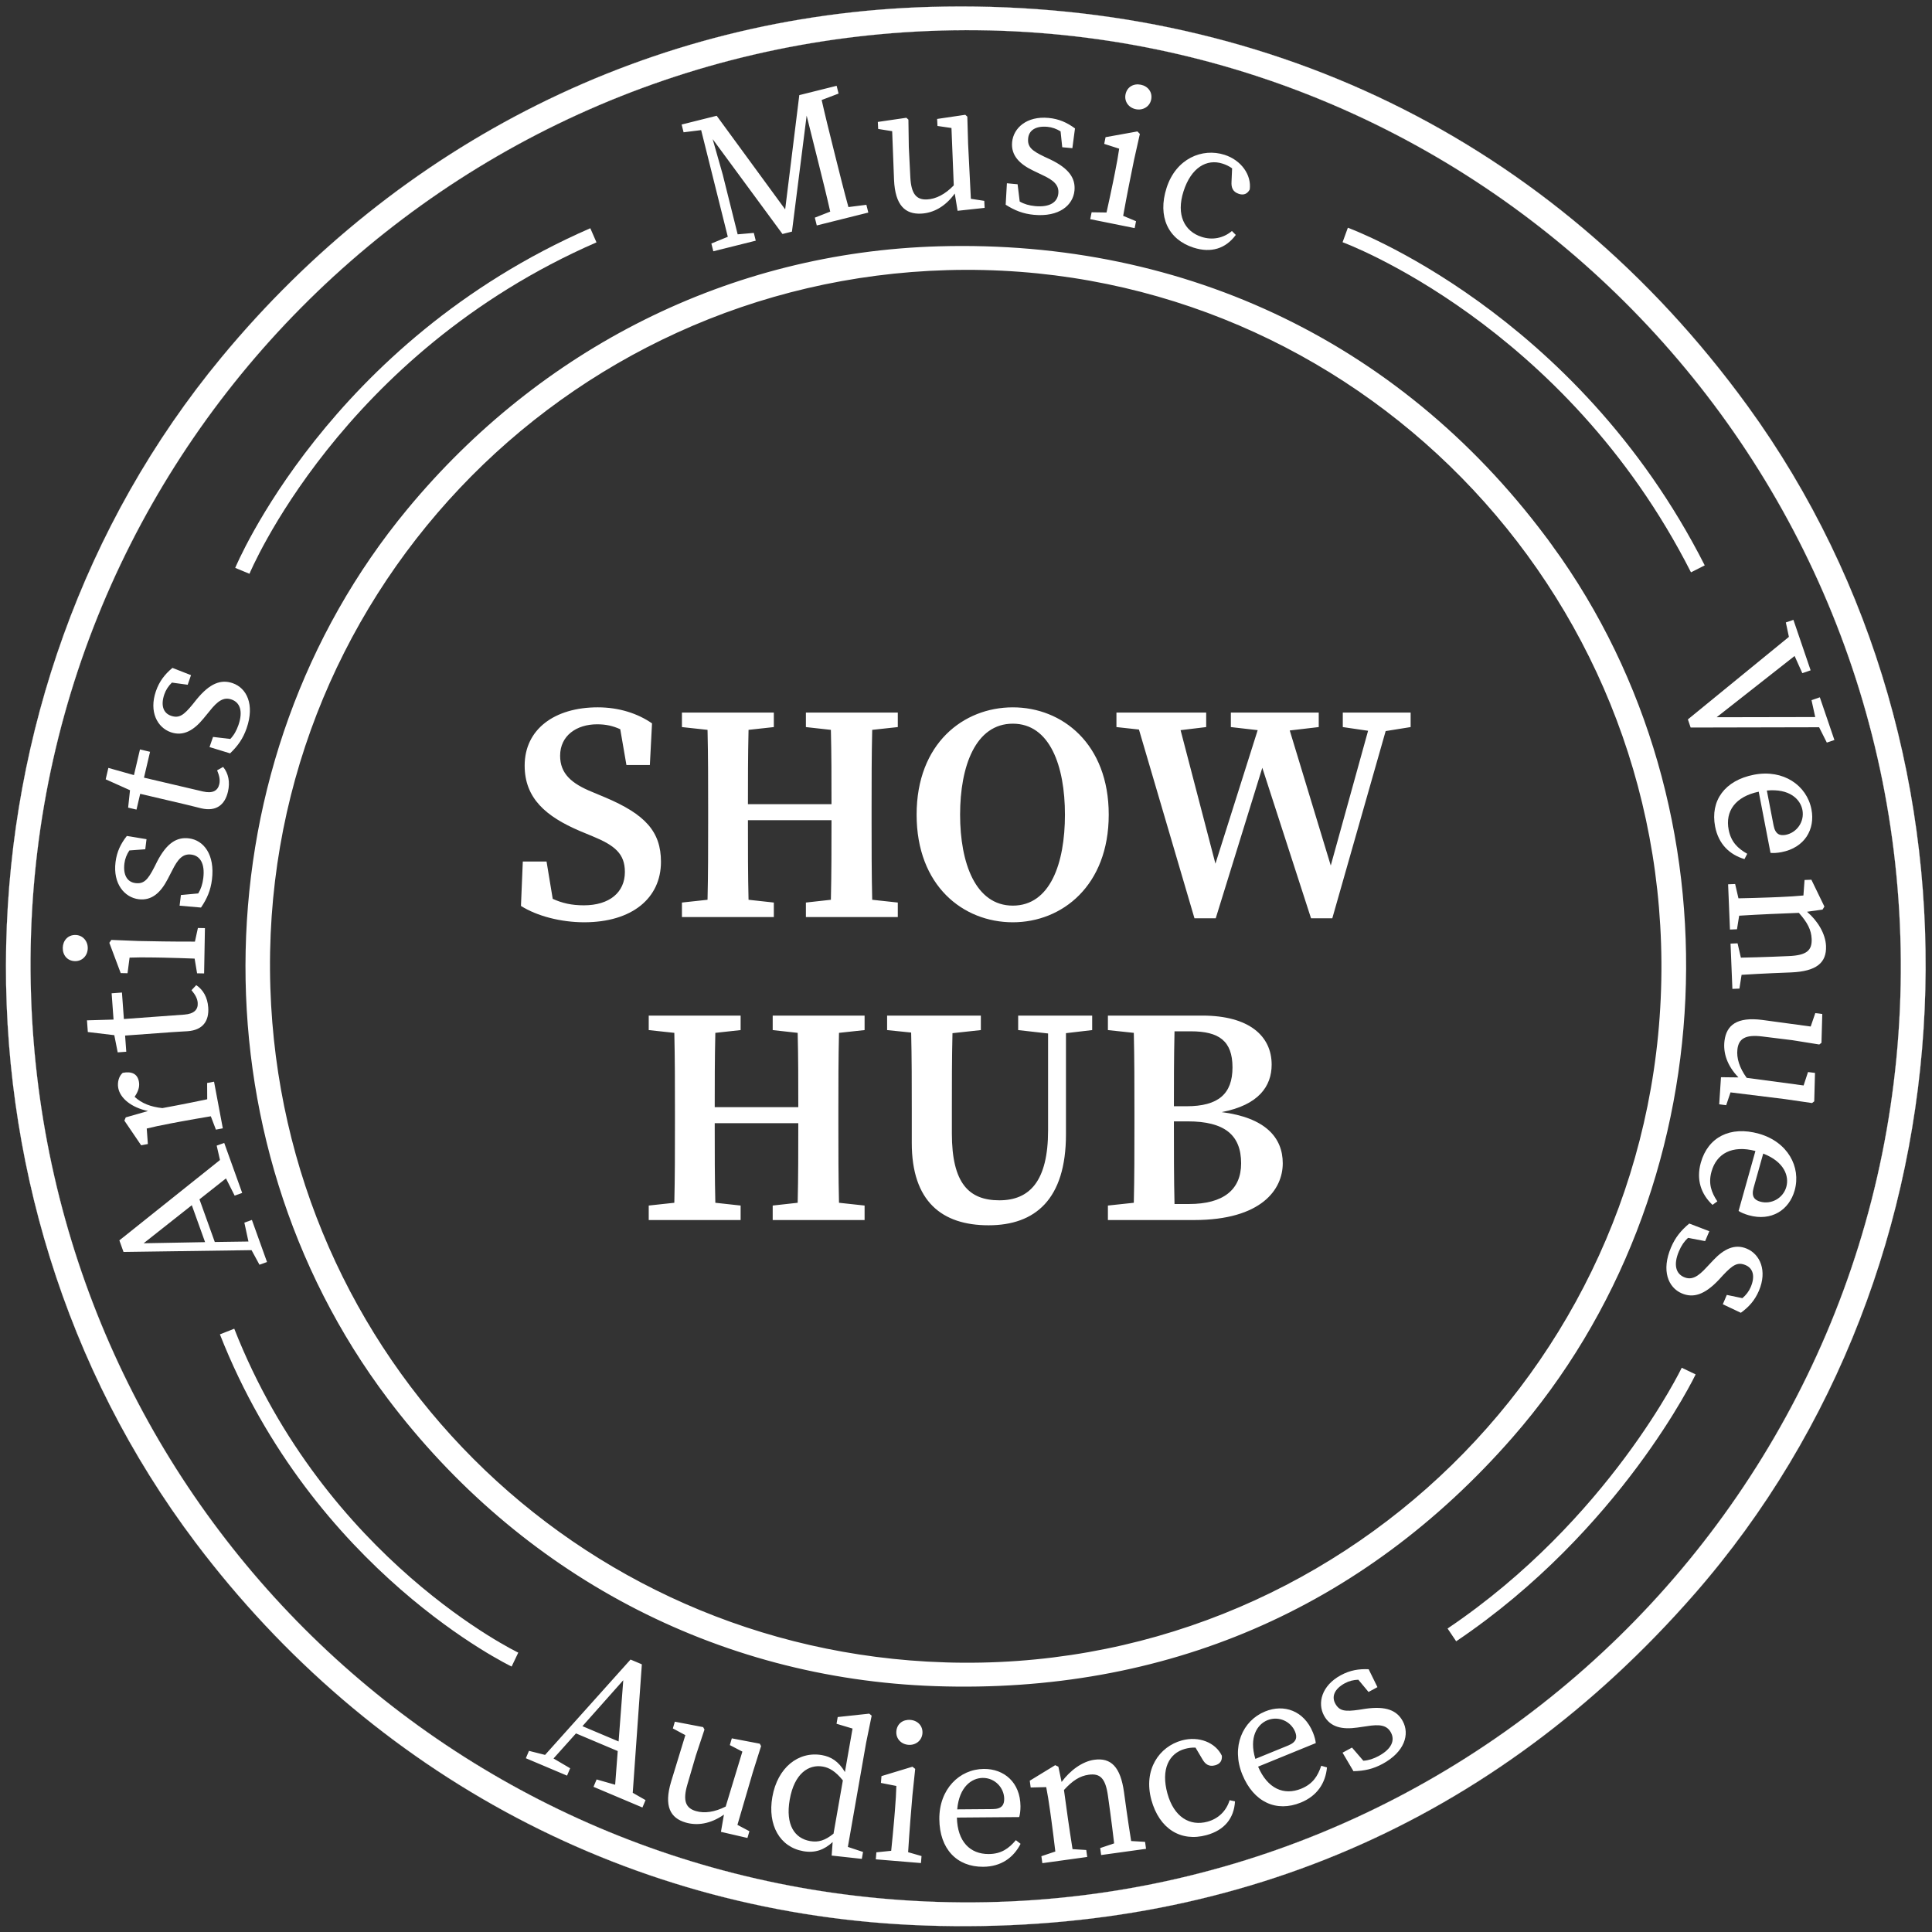 <?xml version="1.0" encoding="UTF-8"?> <svg xmlns="http://www.w3.org/2000/svg" viewBox="0 0 3759 3759"><rect x="0" y="0" width="3759" height="3759" fill="#333333" stroke="none"/><g id="a"><circle cx="1879.11" cy="1880.11" r="1363" style="fill:none;"></circle></g><g id="b"><g id="c"><path d="M3400.03,789.76C3021.92,269.6,2454.21-4.89,1809.18,13.48,1265.48,28.96,775.62,279.16,431.42,694.77c-540.32,652.41-561.05,1630.5-50.72,2306.75,341.63,452.69,849.52,725.64,1419.99,744.84,594.24,19.99,1106.41-199.45,1495.86-644.78,558.06-638.14,602.42-1625.42,103.48-2311.82h0ZM1822.64,3700.44c-963.79-31.34-1731.01-798.88-1762.29-1763.85C27.59,926.13,823.78,87.7,1831.12,59.4c1019.62-28.64,1860.61,790.47,1867.22,1809.36,6.7,1032.04-843.14,1865.25-1875.7,1831.68Z" style="fill:#fff; stroke:#fff; stroke-miterlimit:10; stroke-width:.25px;"></path></g><g id="d"><path d="M3015.63,1065.34c-282.55-388.69-706.77-593.81-1188.77-580.09-406.29,11.57-772.33,198.54-1029.54,509.1-403.76,487.52-419.25,1218.41-37.9,1723.74,255.29,338.28,634.81,542.24,1061.1,556.58,444.05,14.94,826.77-149.04,1117.79-481.82,417.01-476.85,450.16-1214.61,77.32-1727.53h0ZM1836.91,3240.37c-720.21-23.41-1293.51-596.97-1316.88-1318.05-24.49-755.07,570.47-1381.59,1323.21-1402.74,761.92-21.41,1390.36,590.69,1395.3,1352.06,5.01,771.19-630.04,1393.83-1401.63,1368.74h0Z" style="fill:#fff; stroke:#fff; stroke-miterlimit:10; stroke-width:12px;"></path></g></g><g id="e"><path d="M2696.01,1422.43l-103.8,364.2h-41.4l-94.8-292.8-90.6,292.8h-41.4l-108-367.2-43.8-4.8v-28.2h174.6v28.2l-49.8,6,67.8,259.8,82.2-259.8-52.2-6v-28.2h171v28.2l-56.4,6.6,79.8,262.8,72.6-262.2-49.2-7.2v-28.2h132v28.2l-48.6,7.8ZM1970.61,1794.44c-96.6,0-187.2-70.8-187.2-209.4s91.2-208.8,187.2-208.8,186.6,70.8,186.6,208.8-90.6,209.4-186.6,209.4ZM1970.61,1408.03c-72.6,0-102.6,82.8-102.6,177s30,177,102.6,177,101.4-82.2,101.4-177-29.4-177-101.4-177ZM1568.01,1756.04l48.6-5.4c1.2-50.4,1.2-102.6,1.2-154.8h-162.6c0,57.6,0,106.8,1.2,154.8l49.2,5.4v28.2h-178.8v-28.2l49.8-5.4c1.2-49.8,1.2-100.8,1.2-152.4v-25.8c0-50.4,0-101.4-1.2-152.4l-49.8-5.4v-28.2h178.8v28.2l-49.2,5.4c-1.2,49.8-1.2,100.8-1.2,144.6h162.6c0-49.2,0-97.2-1.2-144.6l-48.6-5.4v-28.2h178.8v28.2l-49.8,5.4c-1.2,49.8-1.2,100.8-1.2,152.4v25.8c0,50.4,0,101.4,1.2,152.4l49.8,5.4v28.2h-178.8v-28.2ZM1151.6,1540.63l25.8,10.8c78,33,108.6,66.6,108.6,125.4,0,70.8-56.4,117.6-149.4,117.6-45,0-91.8-12-123-31.8l3.6-86.4h46.2l12,72.6c18.6,8.4,36.6,12.6,60.6,12.6,49.8,0,79.8-25.2,79.8-64.8,0-35.4-19.2-51.6-63-69.6l-24.6-10.2c-66-28.2-107.4-63.6-107.4-127.2,0-70.8,58.2-113.4,142.2-113.4,41.4,0,78,12,105.6,31.2l-4.2,81h-45.6l-12-69.6c-14.4-6.6-28.2-9.6-45-9.6-40.2,0-72,22.2-72,61.2,0,34.8,22.2,54,61.8,70.2ZM1441,2004.18l-49.2,5.4c-1.2,49.8-1.2,100.8-1.2,144.6h162.6c0-49.2,0-97.2-1.2-144.6l-48.6-5.4v-28.2h178.8v28.2l-49.8,5.4c-1.2,49.8-1.2,100.8-1.2,152.4v25.8c0,50.4,0,101.4,1.2,152.4l49.8,5.4v28.2h-178.8v-28.2l48.6-5.4c1.2-50.4,1.2-102.6,1.2-154.8h-162.6c0,57.6,0,106.8,1.2,154.8l49.2,5.4v28.2h-178.8v-28.2l49.8-5.4c1.2-49.8,1.2-100.8,1.2-152.4v-25.8c0-50.4,0-101.4-1.2-152.4l-49.8-5.4v-28.2h178.8v28.2ZM1908.4,2004.18l-55.2,6c-1.2,48.6-1.2,98.4-1.2,148.2v46.8c0,97.8,33.6,130.2,92.4,130.2s94.8-37.2,94.8-136.2v-188.4l-58.2-6.6v-28.2h144v28.2l-51,6v196.8c0,126.6-60,177-150.6,177s-149.4-46.2-149.4-160.2v-65.4c0-49.2,0-99.6-1.2-149.4l-46.8-4.8v-28.2h182.4v28.2ZM2474.2,2071.38c0,42-25.2,78.6-97.2,92.4,84.6,10.8,118.8,49.2,118.8,99.6s-40.8,110.4-172.8,110.4h-167.4v-28.2l50.4-5.4c1.2-50.4,1.2-101.4,1.2-153.6v-23.4c0-51,0-102.6-1.2-153.6l-50.4-5.4v-28.2h183.6c91.8,0,135,40.2,135,95.4ZM2285.2,2342.59h28.2c66.6,0,101.4-27.6,101.4-79.2,0-55.2-32.4-81.6-103.8-81.6h-27c0,59.4,0,110.4,1.2,160.8ZM2285.2,2006.58c-1.2,51-1.2,103.8-1.2,145.8h24.6c61.8,0,89.4-24,89.4-75.6s-26.4-70.2-81-70.2h-31.8Z" style="fill:#fff;"></path></g><g id="f"><path d="M2431.51,368.8c-4.82,8.83-12.01,11.32-21.05,8.42-12.3-3.94-15.05-12.8-14.34-23.75l1.14-25.97c-6.18-4.37-12.46-7.18-18.61-9.15-30.76-9.85-61.08,7.57-75.92,53.89-14.6,45.6,1.4,77.86,35.42,88.75,20.63,6.61,41.85,2.63,58.75-11.51l7.54,7.6c-19.75,26.79-48.13,35.66-82.15,24.76-49.58-15.88-70.42-60.46-52.56-116.19,18.31-57.18,69.38-78.33,112.81-64.42,32.57,10.43,52.86,39.28,48.99,67.56ZM2210.03,212.5c-14.16-2.85-22.93-15.09-20.16-28.87,2.93-14.53,15.61-21.66,29.76-18.81,13.78,2.78,23.08,14.34,20.16,28.87-2.78,13.78-15.98,21.59-29.76,18.81ZM2217.79,260.58l-11.32,50.44-9.91,49.17c-3.3,16.39-7.88,41.05-11.26,59.75l25.03,10.47-2.7,13.41-86.42-17.41,2.7-13.41,28.99.41c4.12-18.55,9.45-43.06,12.75-59.45l3.53-17.51c4.13-20.49,6.08-32.11,8.34-47.16l-29.12-9.36,2.63-13.04,61.94-11.17,4.84,4.85ZM2066.75,286.46l-3.23-30.83c-7.93-4.94-16.42-8.02-25.51-8.87-23.08-2.16-36.14,6.93-37.59,22.44-1.56,16.65,6.92,23.93,31.77,35.79l11.34,5.26c36.53,17.53,49.24,36.66,47.02,60.5-2.69,28.75-30.03,51.77-78.83,47.21-21.19-1.98-37.38-8.45-55.03-19.64l2.38-41.76,20.81,1.94,4.11,33.59c8.69,5.01,18.35,7.82,30.08,8.92,28.76,2.69,43.47-7.77,45.06-24.8,1.52-16.27-9.05-25.65-32.11-36.2l-16.8-8.06c-26.66-12.79-43.41-29.63-41.01-55.35,2.58-27.62,28.44-51.16,70.82-47.2,20.43,1.91,36.17,9.1,51.52,20.46l-5.12,38.45-19.67-1.84ZM1857.63,376.57c-18.85,26.06-42.23,37.89-65.38,39.06-30.74,1.55-50.64-15.71-52.78-65.83l-3.62-94.56-27.23-4.33-.69-13.66,55.52-8.12,3.99,3.6.78,53.23,2.96,58.83c1.66,33.02,12.12,44.29,32.62,43.25,17.46-.88,35.25-10.15,51.89-27.35l-4.48-111.64-27.21-3.96-.69-13.66,54.76-8.09,3.99,3.6,1.54,53.19,5.37,106.65,26.08,4.01.69,13.66-52.6,5.69-5.5-33.59ZM1585.38,423.48l29.95-11.79c-7-31.15-15.02-63.23-22.94-94.93l-22.94-91.8-28.59,225.71-18.43,4.61-135.83-184.62,19.62,69.13,29.02,116.13,31.43-2.76,3.78,15.12-82.58,20.64-3.78-15.12,31.98-13.08-51.87-207.56-34.19,4.24-3.78-15.11,68.2-17.04,133.25,182.13,27.49-222.3,72.63-18.15,3.78,15.12-32.9,12.53c7,31.15,15.02,63.23,23.03,95.3l4.51,18.07c7.92,31.71,15.85,63.41,24.51,94.93l34.93-4.42,3.78,15.12-100.28,25.06-3.78-15.12Z" style="fill:#fff; fill-rule:evenodd;"></path></g><g id="g"><path d="M3554.36,1444.81l-14.99-29.82-249.95.54-5.4-15.82,196.56-160.59-5.96-28.08,14.75-5.03,33.49,98.19-16.18,5.52-15.01-33.42-151.67,119.18,191.79-.37-7.2-32.88,16.18-5.52,28.34,83.08-14.74,5.03ZM3325.76,2395.54l-8.19,19.23-33.25-6.31c-7.42,6.75-13.04,15.1-17.65,25.94-11.31,26.57-5.83,43.77,9.9,50.47,15.03,6.4,27.19-.82,44.26-19.57l12.79-13.55c20.31-21.51,41.43-32.33,65.21-22.21,25.52,10.87,40.07,42.66,23.4,81.82-8.04,18.88-19.68,31.68-35.17,42.85l-35.07-16.58,7.74-18.18,30.35,6.31c7.12-6.05,12.64-13.2,16.21-21.59,9.08-21.33,4.4-36.54-9.93-42.64-15.38-6.55-24.9-.69-43.76,19.37l-8.46,9.2c-27.82,29.46-49.91,35.75-71.94,26.37-26.57-11.31-40.17-44.36-20.97-89.46,8.33-19.58,19.43-33.03,35.46-46.44l39.06,14.97ZM3402.45,2364.45c-8.41-2.36-15.42-5.51-19.77-8.31l32.76-116.71c-45.21-11.9-75.56,4.84-85.42,39.96-6.57,23.41-.33,40.56,11.33,58.04l-9.42,6.83c-22.18-20.83-32.07-48.86-22.72-82.16,13.86-49.39,56.93-72.04,112.9-56.32,55.98,15.71,82.51,64.6,69.67,110.34-10.68,38.05-45.08,60.76-89.35,48.33ZM3475.58,2309.2c5.75-20.49-3.67-48.79-44.98-64.72l-18.69,66.59c-4.93,17.56,2.36,23.95,12.97,26.93,20.85,5.85,44.34-6.1,50.71-28.79ZM3367,2125.36l-8.45,24.99-13.58-1.68,3.46-52.79,34.03.38c-22.42-23.06-30.04-48.13-27.2-71.13,3.78-30.55,24.21-47.17,73.94-40.64l93.77,12.74,8.97-26.08,13.58,1.68-1.57,56.09-4.24,3.3-52.57-8.41-58.46-7.22c-32.81-4.05-45.71,4.31-48.23,24.67-2.14,17.35,3.92,36.48,17.99,55.83l110.74,14.83,8.59-26.12,13.58,1.68-1.48,55.34-4.24,3.31-52.66-7.66-105.97-13.1ZM3399.49,1661.19l-5.36,10.32c-29.15-8.69-50.55-29.33-57.1-63.29-9.72-50.37,18.65-89.9,75.73-100.92,57.09-11.01,102.71,20.82,111.7,67.46,7.49,38.8-13.1,74.51-58.25,83.22-8.58,1.66-16.26,1.98-21.4,1.42l-22.96-119.03c-45.75,9.6-65.4,38.16-58.49,73.98,4.61,23.88,17.86,36.42,36.13,46.82ZM3450.77,1606.02c3.46,17.91,12.83,20.36,23.65,18.27,21.27-4.1,36.91-25.31,32.45-48.45-4.03-20.89-25.13-41.98-69.2-37.73l13.1,67.91ZM3449.24,1893.43c-17.47.71-41.75,2.09-60.72,3.24l-4.23,26.79-13.67.56-3.6-88.09,13.67-.56,6.46,27.88c18.62-.38,43.32-1.01,60.78-1.73l32.27-1.32c34.93-1.43,45.57-10.99,44.65-33.39-.71-17.47-8.15-31.99-24.89-50.7l-55.43,2.27c-16.71.68-41.75,2.09-60.72,3.24l-4.24,26.42-13.67.56-3.6-88.08,13.67-.56,6.46,27.88c19-.4,43.69-1.03,60.78-1.73l18.22-.74c20.88-.86,32.26-1.7,47.41-3.08l2.19-30.13,13.29-.54,25.33,52.21-3.56,5.85-30.25,4.28c20.88,17.78,35.99,43.03,36.95,66.57,1.34,32.65-18.51,49.44-68.25,51.47l-35.31,1.44Z" style="fill:#fff; fill-rule:evenodd;"></path></g><g id="h"><path d="M2690.03,3431.87c-18.71,10.14-35.77,13.75-56.66,14.27l-21.24-36.03,18.38-9.95,22.09,25.63c10.01-.67,19.6-3.7,29.96-9.31,25.4-13.75,31.82-30.63,23.67-45.66-7.78-14.37-21.79-16.29-46.82-12.24l-18.45,2.65c-29.28,4.19-52.56-.49-64.86-23.21-13.21-24.39-4.8-58.34,32.62-78.61,18.04-9.77,35.13-12.54,54.2-11.64l17.12,34.81-17.38,9.41-19.83-23.84c-9.34.31-18.11,2.46-26.13,6.81-20.38,11.04-26.19,25.85-18.77,39.55,7.96,14.7,19.06,16.04,46.31,12.09l12.35-1.93c40.11-5.73,61.31,3.09,72.71,24.14,13.75,25.4,3.83,59.73-39.28,83.07ZM2531.81,3480.13c22.52-9.19,32.21-24.65,38.85-44.59l11.17,3.24c-2.82,30.29-18.87,55.32-50.89,68.39-47.49,19.39-91.81-.69-113.79-54.51-21.98-53.83.31-104.79,44.29-122.75,36.59-14.94,75.63-1.74,93.01,40.83,3.3,8.09,5.12,15.56,5.58,20.71l-112.22,45.82c18.37,42.99,50.22,56.66,84,42.87ZM2506.51,3396.06c16.89-6.89,17.45-16.57,13.29-26.77-8.19-20.05-32.05-31.24-53.86-22.34-19.7,8.04-36.25,32.86-23.46,75.25l64.03-26.14ZM2240.13,3501.89c-15.92-58.79,15.27-103.52,59.24-115.61,32.98-9.07,65.73,3.99,77.95,29.79.79,10.03-3.86,16.04-13.03,18.56-12.46,3.43-19.6-2.49-24.99-12.04l-13.25-22.37c-7.57-.28-14.36.8-20.59,2.51-31.14,8.57-47.01,39.73-34.11,86.63,12.7,46.17,43.73,64.43,78.17,54.96,20.89-5.74,36.48-20.68,42.9-41.75l10.47,2.24c-1.89,33.23-20.81,56.17-55.25,65.64-50.2,13.81-92.01-12.13-107.53-68.56ZM2140.59,3595.69l27.13-9.12c-2.17-18.5-5.18-43.02-7.58-60.33l-4.43-32c-4.79-34.63-15.33-44.3-37.54-41.22-17.31,2.4-31.06,11.2-48.07,29.67l7.6,54.96c2.29,16.56,6.1,41.35,9.08,60.12l26.7,1.68,1.88,13.55-87.33,12.08-1.87-13.55,27.13-9.12c-2.23-18.87-5.23-43.39-7.58-60.33l-2.5-18.07c-2.86-20.7-4.8-31.94-7.64-46.9l-30.21.73-1.82-13.17,49.52-30.25,6.17,2.98,6.28,29.7c16.59-22.5,40.26-39.97,63.59-43.2,32.37-4.48,50.99,13.66,57.81,62.97l4.84,35.01c2.39,17.32,6.1,41.35,9.08,60.12l27.08,1.62,1.88,13.55-87.33,12.08-1.88-13.55ZM1923.91,3607.32c24.32-.2,39.05-10.95,52.61-27.02l9.18,7.15c-13.84,27.09-38.03,44.39-72.6,44.66-51.3.41-85.02-34.66-85.49-92.8-.47-58.14,39.12-97.22,86.62-97.6,39.52-.32,70.9,26.41,71.26,72.39.07,8.74-1.01,16.35-2.49,21.3l-121.22.97c1.13,46.73,25.65,71.24,62.13,70.95ZM1931.57,3519.85c18.24-.15,22.35-8.92,22.26-19.94-.17-21.66-18.19-40.9-41.75-40.71-21.28.17-45.84,17.09-49.67,61.2l69.16-.55ZM1767.35,3394.82c-14.39-1.19-24.53-12.32-23.37-26.33,1.22-14.77,12.98-23.33,27.37-22.14,14.01,1.16,24.59,11.56,23.37,26.33-1.16,14.01-13.36,23.3-27.37,22.14ZM1780.65,3441.67l-5.39,51.41-4.12,49.99c-1.37,16.66-3.06,41.69-4.24,60.66l26.07,7.49-1.12,13.63-87.86-7.25,1.12-13.63,28.84-2.96c1.94-18.9,4.38-43.87,5.76-60.53l1.47-17.8c1.72-20.83,2.31-32.6,2.8-47.81l-30.02-5.91,1.09-13.26,60.23-18.29,5.37,4.26ZM1649.63,3593.44l29.53,9.81-2.36,13.47-58.67-6.43,1.91-26.29c-16.12,14.92-33.92,21.83-57.13,17.76-45.66-8.01-69.79-50.82-60.21-105.46,10.04-57.27,50.8-89.47,96.46-81.46,17.59,3.09,32.26,11.83,44.77,32.93l14.83-84.59-31.16-9.32,2.3-13.1,61.34-6.6,4.72,3.91-10.82,52.89-35.51,202.49ZM1601.04,3437.15c-27.7-4.86-55.59,13.4-64.52,64.3-8.6,49.03,9.55,75.36,39.49,80.61,16.47,2.89,29.12-1.07,45.73-14.36l18.18-103.68c-14.59-17.99-26.53-24.71-38.88-26.88ZM1434.78,3550.56l23.31,12.36-3.84,13.13-51.55-11.92,5.85-33.53c-26.37,18.42-52.34,21.9-74.58,15.39-29.54-8.64-42.65-31.49-28.2-79.52l27.67-90.49-24.29-13.05,3.84-13.13,55.1,10.58,2.58,4.71-16.76,50.52-16.54,56.53c-9.28,31.73-3.11,45.81,16.58,51.57,16.78,4.91,36.63,2.01,57.99-8.77l32.47-106.9-24.4-12.68,3.84-13.13,54.38,10.37,2.58,4.71-16.03,50.74-29.99,102.48ZM1249.95,3516.76l-95.21-40.23,6.06-14.35,36.08,10.29,5-65.54-81.21-34.31-43.71,48.77,32.38,19.04-6.06,14.35-80.16-33.87,6.06-14.35,31.33,7.87,166.26-185.52,22.05,9.32-17.73,249.92,24.92,14.24-6.07,14.35ZM1133.23,3358.54l70.36,29.73,9.07-119.1-79.43,89.37Z" style="fill:#fff; fill-rule:evenodd;"></path></g><g id="i"><path d="M504.85,2460.73l-15.44-28.37-249.09,3.5-8.09-22.53,195.78-156.35-6.42-27.98,14.66-5.27,34.95,97.27-14.66,5.27-16.88-33.5-51.58,40.74,29.81,82.97,65.49-.92-7.94-36.72,14.66-5.27,29.43,81.89-14.66,5.27ZM373.19,2344.9l-93.72,74.05,119.55-2.17-25.83-71.88ZM447.66,1465.77l-40-12.23,6.83-19.75,33.6,3.99c6.93-7.25,11.96-15.97,15.81-27.1,9.44-27.29,2.78-44.07-13.38-49.66-15.44-5.34-27.07,2.7-42.8,22.59l-11.82,14.41c-18.77,22.86-39.09,35.13-63.51,26.68-26.21-9.07-42.93-39.79-29.01-80,6.71-19.39,17.44-32.97,32.12-45.18l36.13,14.11-6.46,18.67-30.72-4.19c-6.68,6.53-11.7,14.05-14.68,22.67-7.58,21.91-1.86,36.75,12.86,41.85,15.8,5.47,24.89-1.04,42.31-22.35l7.8-9.77c25.71-31.31,47.31-39.12,69.94-31.29,27.29,9.44,43.15,41.47,27.12,87.79-6.96,20.11-17.09,34.3-32.16,48.78ZM394.84,1539.93c18.87,4.42,28.83-1.44,31.78-14.02,1.91-8.14.31-16.32-4.18-27.13l11.7-6.62c10.32,12.57,13.8,29.39,9.37,48.25-6.07,25.9-23.21,39.05-52.06,32.29-9.25-2.17-16.93-4.36-31.36-7.74l-87.31-20.47-7.2,30.71-16.28-3.82,3.65-33.88-47.32-21.24,5.21-22.2,49.79,14.02,11.71-49.94,19.61,4.6-11.8,50.31,114.69,26.89ZM145.97,1870.03c-14.82-.27-24.12-11.46-23.86-25.89.25-14.06,9.96-25.29,24.77-25.02,14.06.25,24.11,11.84,23.86,25.89-.26,14.44-10.72,25.27-24.77,25.02ZM217.19,1932.58l20.09-1.47,3.76,51.54,117.49-8.57c19.33-1.41,27.09-9.98,26.15-22.86-.61-8.34-4.57-15.67-12.08-24.65l9.19-9.82c13.6,8.91,21.94,23.93,23.35,43.26,1.93,26.53-10.49,44.2-40.06,46.36-9.47.69-17.46.89-32.24,1.97l-89.44,6.52,2.29,31.46-16.68,1.22-6.63-33.43-51.5-6.15-1.66-22.74,51.71-1.48-3.73-51.16ZM318.45,1831.71c16.72.3,41.8.37,60.8.34l5.8-26.5,13.68.25-1.59,88.15-13.68-.25-4.81-28.59c-18.99-.72-44.06-1.55-60.78-1.85l-17.86-.32c-20.9-.38-32.68-.21-47.89.28l-3.97,30.33-13.3-.24-22.12-58.93,3.9-5.63,51.65,2.07,50.15.9ZM263.37,1718.17c16.59,2.06,24.13-6.2,36.73-30.67l5.6-11.18c18.63-35.98,38.13-48.11,61.89-45.17,28.66,3.55,50.84,31.58,44.81,80.22-2.62,21.12-9.58,37.1-21.3,54.41l-41.67-3.64,2.57-20.74,33.7-3.1c5.27-8.54,8.37-18.11,9.82-29.8,3.55-28.66-6.45-43.69-23.42-45.79-16.22-2.01-25.92,8.27-37.16,31l-8.56,16.55c-13.6,26.27-30.93,42.5-56.57,39.32-27.53-3.41-50.27-29.98-45.04-72.21,2.53-20.36,10.19-35.88,22.01-50.88l38.28,6.28-2.43,19.61-30.92,2.29c-5.18,7.78-8.52,16.18-9.64,25.23-2.85,23,5.83,36.33,21.29,38.25ZM238.81,2087.35c17.55-3.3,28.6,1.97,31.41,16.91,1.62,8.59-.41,16.32-5.05,24.54l-3.26,5.25c14.01,12.83,31.53,19.59,54.01,21.93l28.01-5.27c16.43-3.09,40.64-8.03,59.24-11.92l-.16-31.68,13.44-2.53,17.07,90.75-13.44,2.53-9.91-25.97c-18.74,3.14-43.46,7.4-60.27,10.56l-17.93,3.37c-20.54,3.86-31.67,6.34-46.47,9.9l2.19,30.14-13.07,2.46-32.62-48,2.68-6.3,43.3-12.4c-32.2-6.7-54.13-24.62-57.92-44.79-2.11-11.2,1.39-23.46,8.76-29.49Z" style="fill:#fff; fill-rule:evenodd;"></path></g><g id="j"><path d="M2617.33,457.18s437.56,159.53,686.11,649.61" style="fill:none; stroke:#fff; stroke-miterlimit:10; stroke-width:30px;"></path></g><g id="k"><path d="M3285.61,2667.65s-143.7,299.67-460.78,513.3" style="fill:none; stroke:#fff; stroke-miterlimit:10; stroke-width:30px;"></path></g><g id="l"><path d="M1001.9,3228.98s-380.62-181.96-560.09-638.29" style="fill:none; stroke:#fff; stroke-miterlimit:10; stroke-width:30px;"></path></g><g id="m"><path d="M471.51,1110.65s179.4-433.26,683.03-652.84" style="fill:none; stroke:#fff; stroke-miterlimit:10; stroke-width:30px;"></path></g></svg> 